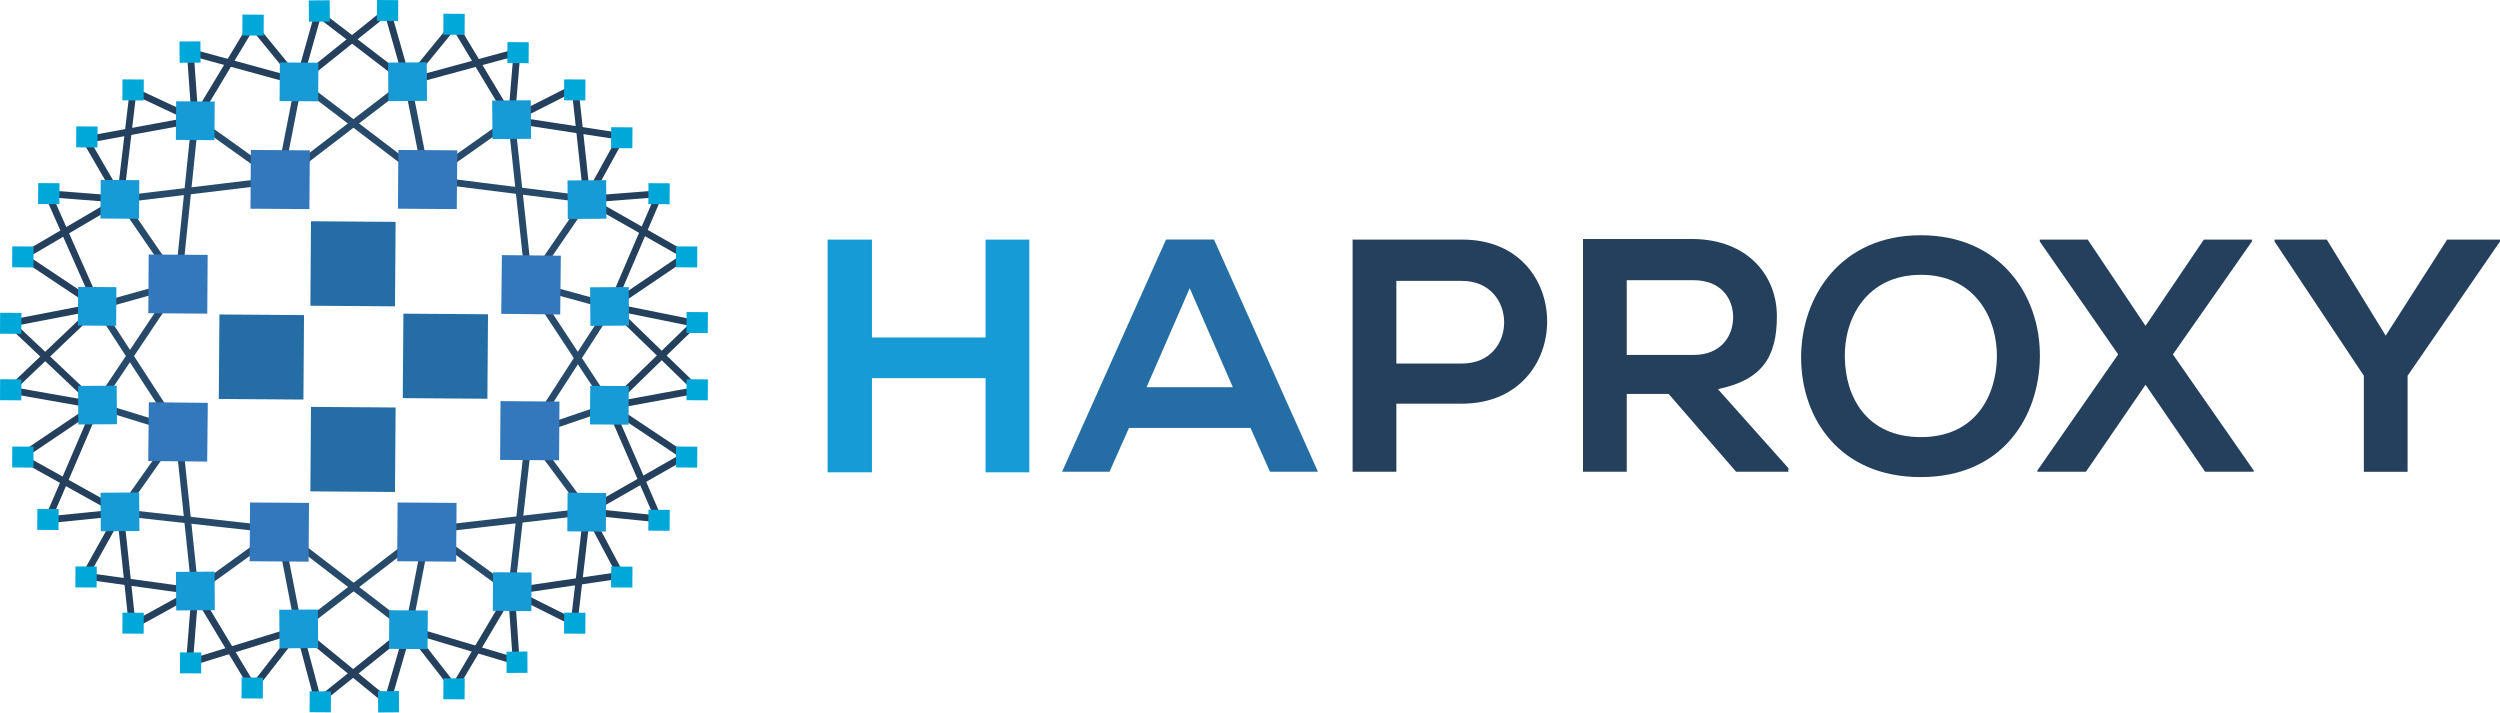 <svg xmlns="http://www.w3.org/2000/svg" id="Layer_1" viewBox="0 0 366.33 104.41"><path d="M144.42,69.21v-13.8h-16.65v13.8h-6.5v-34.1h6.5v14.34h16.65v-14.34h6.41v34.1h-6.41Z" style="fill:#169bd6;"></path><path d="M183.24,62.71h-17.81l-2.85,6.41h-6.95l15.23-34.02h7.03l15.23,34.02h-7.03l-2.85-6.41ZM174.33,42.23l-6.32,14.51h12.64l-6.32-14.51Z" style="fill:#256ea5;"></path><path d="M214.23,59.15h-9.62v9.97h-6.41v-34.01h16.02c16.65-.09,16.65,24.04,0,24.04h0ZM204.61,53.27h9.62c8.28,0,8.19-12.11,0-12.11h-9.62v12.11ZM262.05,69.12h-7.66l-9.88-11.4h-6.14v11.4h-6.41v-34.1h16.12c8.01.09,12.29,5.34,12.29,11.31s-2.14,9.35-8.64,10.69l10.33,11.58v.53ZM238.37,41.06v10.95h9.8c4.01,0,5.79-2.76,5.79-5.52s-1.78-5.43-5.79-5.43h-9.8ZM298.91,52.29c-.09,8.82-5.52,17.62-17.45,17.62s-17.54-8.64-17.54-17.54,5.79-17.9,17.54-17.9,17.54,8.9,17.45,17.81h0ZM270.33,52.47c.09,5.61,3.12,11.58,11.14,11.58s11.04-6.06,11.14-11.67-3.12-12.11-11.14-12.11-11.31,6.5-11.14,12.21ZM322.95,35.11h7.03v.27l-11.58,16.55,11.84,17.01v.18h-7.12l-8.73-12.74-8.73,12.74h-7.12v-.18l11.84-17.01-11.49-16.55v-.27h7.03l8.47,12.64,8.54-12.64ZM349.58,49.18l9-14.07h7.75v.27l-13.54,19.68v14.07h-6.41v-14.07l-13.09-19.68v-.27h7.66l8.63,14.07Z" style="fill:#24405d;"></path><path d="M51.82,38.65l-10.85-12.26" style="fill:none; stroke:#284a6a; stroke-miterlimit:2.19; stroke-width:0px;"></path><path d="M17.62,29.21l8.49,12.38" style="fill:none; stroke:#284a6a; stroke-miterlimit:2.19;"></path><path d="M51.82,38.65l10.73-12.38M64.79,52.33l12.74-10.73M64.79,52.33l12.74,11.2M62.67,77.68l-10.85-12.03M40.97,77.68l10.85-12.03M26.11,63.06l12.26-10.73M26.11,41.6l12.26,10.73M51.82,38.65l-25.71,2.95M51.82,38.65l25.71,2.95" style="fill:none; stroke:#284a6a; stroke-miterlimit:2.19; stroke-width:0px;"></path><path d="M64.79,52.33l-2.24-26.06M64.79,52.33l-2.12,25.35" style="fill:none; stroke:#284a6a; stroke-miterlimit:2.19; stroke-width:0px;"></path><path d="M77.53,63.53l-25.71,2.12M26.11,63.06l25.71,2.59" style="fill:none; stroke:#284a6a; stroke-miterlimit:2.19; stroke-width:0px;"></path><path d="M40.97,77.68l-2.59-25.35M40.97,26.38l-2.59,25.94" style="fill:none; stroke:#284a6a; stroke-miterlimit:2.19; stroke-width:0px;"></path><path d="M14.32,44.9l11.79-3.3M28.59,17.54l12.38,8.84M43.79,12l-2.82,14.39M43.79,12l18.75,14.27" style="fill:none; stroke:#284a6a; stroke-miterlimit:2.19;"></path><path d="M59.72,12l2.82,14.27M74.93,17.54l-12.38,8.73M86.02,29.21l-23.47-2.95M77.53,41.6l8.49-12.38M77.53,41.6l12.03,3.3" style="fill:none; stroke:#284a6a; stroke-miterlimit:2.19;"></path><path d="M77.53,41.6l11.79,17.93M59.72,12l-18.75,14.39" style="fill:none; stroke:#284a6a; stroke-miterlimit:2.19;"></path><path d="M77.53,41.6l-2.59-24.06M77.53,63.53l11.79-4.01" style="fill:none; stroke:#284a6a; stroke-miterlimit:2.19;"></path><path d="M77.53,63.53l12.03-18.63M77.53,63.53l8.49,11.44M77.53,63.53l-2.59,23.11M62.67,77.68l12.26,8.96" style="fill:none; stroke:#284a6a; stroke-miterlimit:2.19;"></path><path d="M62.67,77.68l23.35-2.71M62.67,77.68l-2.82,14.51M62.67,77.68l-18.87,14.5M40.98,77.68l2.82,14.51" style="fill:none; stroke:#284a6a; stroke-miterlimit:2.19;"></path><path d="M40.97,77.68l18.87,14.5M40.97,77.68l-12.38,8.96M40.97,77.68l-23.35-2.59M26.11,63.06l-8.49,12.03" style="fill:none; stroke:#284a6a; stroke-miterlimit:2.19;"></path><path d="M26.11,63.06l2.48,23.59M26.11,63.06l-11.91-3.66M26.11,41.6l-11.91,17.81" style="fill:none; stroke:#284a6a; stroke-miterlimit:2.19;"></path><path d="M26.11,63.06l-11.79-18.16M28.59,17.54l-2.48,24.06" style="fill:none; stroke:#284a6a; stroke-miterlimit:2.19;"></path><path d="M17.62,29.21l23.35-2.82" style="fill:none; stroke:#284a6a; stroke-miterlimit:2.19;"></path><path d="M28.59,17.54l-9.08-4.24M28.59,17.54l-.71-9.91M43.8,12l-15.92-4.36" style="fill:none; stroke:#24405d; stroke-miterlimit:2.19;"></path><path d="M43.8,12l-6.84-8.37M43.8,12l2.82-10.02M28.59,17.54l8.37-13.92M59.72,12L46.63,1.97" style="fill:none; stroke:#24405d; stroke-miterlimit:2.19;"></path><path d="M59.72,12l-2.95-10.38M43.8,12L56.77,1.62M59.72,12l6.84-8.37M74.93,17.54l-8.37-13.92" style="fill:none; stroke:#24405d; stroke-miterlimit:2.19;"></path><path d="M74.93,17.54l.83-9.91M59.72,12l16.04-4.36M74.93,17.54l9.31-4.72M74.93,17.54l16.16,2.47" style="fill:none; stroke:#24405d; stroke-miterlimit:2.19;"></path><path d="M86.02,29.21l5.07-9.21M86.02,29.21l-1.77-16.39M86.02,29.21l10.61-.83M86.02,29.21l14.51,8.25" style="fill:none; stroke:#24405d; stroke-miterlimit:2.19;"></path><path d="M89.56,44.9l7.08-16.51M89.56,44.9l10.97-7.43M89.56,44.9l12.26,2.48M89.32,59.52l12.5-12.15" style="fill:none; stroke:#24405d; stroke-miterlimit:2.19;"></path><path d="M89.32,59.52l12.85-2.36M89.56,44.9l12.62,12.26M89.32,59.52l10.97,7.31M86.02,74.97l14.27-8.14" style="fill:none; stroke:#24405d; stroke-miterlimit:2.19;"></path><path d="M86.02,74.97l10.5,1.07M89.32,59.53l7.19,16.51M86.02,74.97l4.95,9.31M86.02,74.97l-1.89,16.27" style="fill:none; stroke:#24405d; stroke-miterlimit:2.19;"></path><path d="M84.13,91.24l-9.2-4.6M74.93,86.64l.71,10.26M74.93,86.64l16.04-2.36M74.93,86.64l-8.37,14.15" style="fill:none; stroke:#24405d; stroke-miterlimit:2.19;"></path><path d="M59.84,92.18l6.71,8.61M59.84,92.18l15.8,4.72M59.84,92.18l-3.07,10.61M59.84,92.18l-13.21,10.61" style="fill:none; stroke:#24405d; stroke-miterlimit:2.19;"></path><path d="M43.8,92.18l2.82,10.61M43.8,92.18l12.97,10.61M43.8,92.18l-6.71,8.61M28.6,86.64l8.49,14.15" style="fill:none; stroke:#24405d; stroke-miterlimit:2.19;"></path><path d="M43.8,92.18l-16.04,4.95M28.59,86.64l-.83,10.5M28.59,86.64l-9.2,5.07M17.62,75.09l1.77,16.63" style="fill:none; stroke:#24405d; stroke-miterlimit:2.19;"></path><path d="M28.59,86.64l-16.16-2.24M17.62,75.1l-5.19,9.31M17.62,75.1l-10.61,1.07M17.62,75.1l-14.62-8.14M14.2,59.4l-11.2,7.55M14.2,59.4l-12.74-2.24" style="fill:none; stroke:#24405d; stroke-miterlimit:2.19;"></path><path d="M14.2,59.4l-7.19,16.75M14.32,44.9L1.46,57.16" style="fill:none; stroke:#24405d; stroke-miterlimit:2.19;"></path><path d="M14.2,59.4L1.47,47.37M14.32,44.9l-10.97-7.31" style="fill:none; stroke:#24405d; stroke-miterlimit:2.19;"></path><path d="M14.32,44.9l-12.85,2.48M14.32,44.9l-7.31-16.51" style="fill:none; stroke:#24405d; stroke-miterlimit:2.19;"></path><path d="M17.62,29.21l-10.61-.83M17.62,29.21l-14.27,8.37M17.62,29.21l-5.07-8.73M17.62,29.21l1.89-15.92" style="fill:none; stroke:#24405d; stroke-miterlimit:2.19;"></path><path d="M28.59,17.54l-16.04,2.95" style="fill:none; stroke:#24405d; stroke-miterlimit:2.19;"></path><path d="M32.06,58.46l.09-12.38,12.4.09-.09,12.38-12.4-.09ZM45.48,44.8l.09-12.38,12.4.09-.09,12.38-12.4-.09ZM45.48,72l.09-12.38,12.4.09-.09,12.38-12.4-.09ZM59.02,58.34l.09-12.38,12.4.09-.09,12.38-12.4-.09Z" style="fill:#256ea5;"></path><path d="M58.31,30.58l.06-8.61,8.64.06-.08,8.61-8.63-.06ZM36.7,30.58l.06-8.61,8.64.06-.06,8.61-8.64-.06ZM21.73,45.9l.06-8.61,8.64.06-.06,8.61-8.64-.06ZM21.72,67.55l.09-8.61,8.64.09-.09,8.61-8.64-.09ZM73.28,67.39l.06-8.61,8.64.06-.06,8.61-8.64-.06ZM73.45,45.99l.09-8.61,8.64.09-.09,8.61-8.64-.09Z" style="fill:#3378bc;"></path><path d="M14.72,32.02l.04-5.66,5.65.04-.04,5.66-5.65-.04ZM25.77,20.5l.04-5.66,5.65.04-.04,5.66-5.65-.04ZM40.97,14.81l.04-5.66,5.65.04-.04,5.66-5.65-.04ZM11.41,47.7l.04-5.66,5.61.04-.04,5.66-5.61-.04ZM83.16,26.44l5.66-.04.04,5.65-5.66.04-.04-5.65ZM72.12,14.73l5.66-.04.04,5.65-5.66.04-.04-5.65ZM56.87,9.17l5.66-.04.04,5.65-5.66.04-.04-5.65ZM86.47,42.1l5.66-.04.04,5.65-5.66.04-.04-5.65Z" style="fill:#169bd6;"></path><path d="M36.58,82.24l.06-8.61,8.64.06-.06,8.61-8.64-.06ZM58.2,82.24l.06-8.61,8.64.06-.06,8.61-8.64-.06Z" style="fill:#3378bc;"></path><path d="M83.13,77.86l.04-5.66,5.65.04-.04,5.66-5.65-.04ZM72.21,89.51l.04-5.66,5.65.04-.04,5.66-5.65-.04ZM57,95.08l.04-5.66,5.65.04-.04,5.66-5.65-.04ZM86.45,62.19l.04-5.66,5.65.04-.04,5.66-5.65-.04ZM14.73,72.2l5.66-.04.04,5.65-5.66.04-.04-5.65ZM25.78,83.8l5.66-.04.04,5.65-5.66.04-.04-5.65ZM40.92,89.35l5.66-.04.04,5.65-5.66.04-.04-5.65ZM11.44,56.55l5.66-.04.04,5.65-5.66.04-.04-5.65Z" style="fill:#169bd6;"></path><path id="B" d="M95,29.91l.02-3.07,3.12.02-.02,3.07-3.12-.02Z" style="fill:#00a8da;"></path><path id="B-2" d="M99.04,39.17l.02-3.07,3.12.02-.02,3.07-3.12-.02Z" style="fill:#00a8da;"></path><path id="B-3" d="M89.54,21.71l.02-3.07,3.12.02-.02,3.07-3.12-.02Z" style="fill:#00a8da;"></path><path id="B-4" d="M17.93,14.7l.02-3.07,3.12.02-.02,3.07-3.12-.02Z" style="fill:#00a8da;"></path><path id="B-5" d="M0,48.9l.02-3.07,3.12.02-.02,3.07-3.12-.02Z" style="fill:#00a8da;"></path><path id="B-6" d="M82.65,14.7l.02-3.07,3.12.02-.02,3.07-3.12-.02Z" style="fill:#00a8da;"></path><path id="B-7" d="M1.78,39.17l.02-3.07,3.12.02-.02,3.07-3.12-.02Z" style="fill:#00a8da;"></path><path id="B-8" d="M35.51,5.2l.02-3.07,3.12.02-.02,3.07-3.12-.02Z" style="fill:#00a8da;"></path><path id="B-9" d="M5.58,29.9l.02-3.07,3.12.02-.02,3.07-3.12-.02Z" style="fill:#00a8da;"></path><path id="B-10" d="M11.16,21.59l.02-3.07,3.12.02-.02,3.07-3.12-.02Z" style="fill:#00a8da;"></path><path d="M26.3,6.08l3.07-.02.02,3.12-3.07.02-.02-3.12ZM45.24.06l3.07-.02.02,3.12-3.07.02-.02-3.12Z" style="fill:#00a8da;"></path><path id="B-11" d="M74.34,9.24l.02-3.07,3.12.02-.02,3.07-3.12-.02Z" style="fill:#00a8da;"></path><path id="B-12" d="M100.59,48.79l.02-3.07,3.12.02-.02,3.07-3.12-.02Z" style="fill:#00a8da;"></path><path id="B-13" d="M55.22,3.07l.02-3.07,3.12.02-.02,3.07-3.12-.02Z" style="fill:#00a8da;"></path><path id="B-14" d="M64.96,5.08l.02-3.07,3.12.02-.02,3.07-3.12-.02Z" style="fill:#00a8da;"></path><path id="B-15" d="M82.65,92.84l.02-3.07,3.12.02-.02,3.07-3.12-.02Z" style="fill:#00a8da;"></path><path id="B-16" d="M100.59,58.64l.02-3.07,3.12.02-.02,3.07-3.12-.02Z" style="fill:#00a8da;"></path><path id="B-17" d="M17.93,92.84l.02-3.07,3.12.02-.02,3.07-3.12-.02Z" style="fill:#00a8da;"></path><path id="B-18" d="M99.04,68.5l.02-3.07,3.12.02-.02,3.07-3.12-.02Z" style="fill:#00a8da;"></path><path id="B-19" d="M64.96,102.46l.02-3.07,3.12.02-.02,3.07-3.12-.02Z" style="fill:#00a8da;"></path><path id="B-20" d="M95,77.76l.02-3.07,3.12.02-.02,3.07-3.12-.02Z" style="fill:#00a8da;"></path><path id="B-21" d="M89.54,86.08l.02-3.07,3.12.02-.02,3.07-3.12-.02Z" style="fill:#00a8da;"></path><path d="M74.21,95.49l3.07-.02.02,3.12-3.07.02-.02-3.12ZM55.39,101.28l3.07-.02.02,3.12-3.07.02-.02-3.12Z" style="fill:#00a8da;"></path><path id="B-22" d="M26.36,98.66l.02-3.07,3.12.02-.02,3.07-3.12-.02Z" style="fill:#00a8da;"></path><path id="B-23" d="M5.46,77.64l.02-3.07,3.12.02-.02,3.07-3.12-.02Z" style="fill:#00a8da;"></path><path id="B-24" d="M1.78,68.5l.02-3.07,3.12.02-.02,3.07-3.12-.02Z" style="fill:#00a8da;"></path><path id="B-25" d="M11.04,86.07l.02-3.07,3.12.02-.02,3.07-3.12-.02Z" style="fill:#00a8da;"></path><path id="B-26" d="M0,58.64l.02-3.07,3.12.02-.02,3.07-3.12-.02Z" style="fill:#00a8da;"></path><path id="B-27" d="M45.36,104.36l.02-3.07,3.12.02-.02,3.07-3.12-.02Z" style="fill:#00a8da;"></path><path id="B-28" d="M35.39,102.34l.02-3.07,3.12.02-.02,3.07-3.12-.02Z" style="fill:#00a8da;"></path></svg>